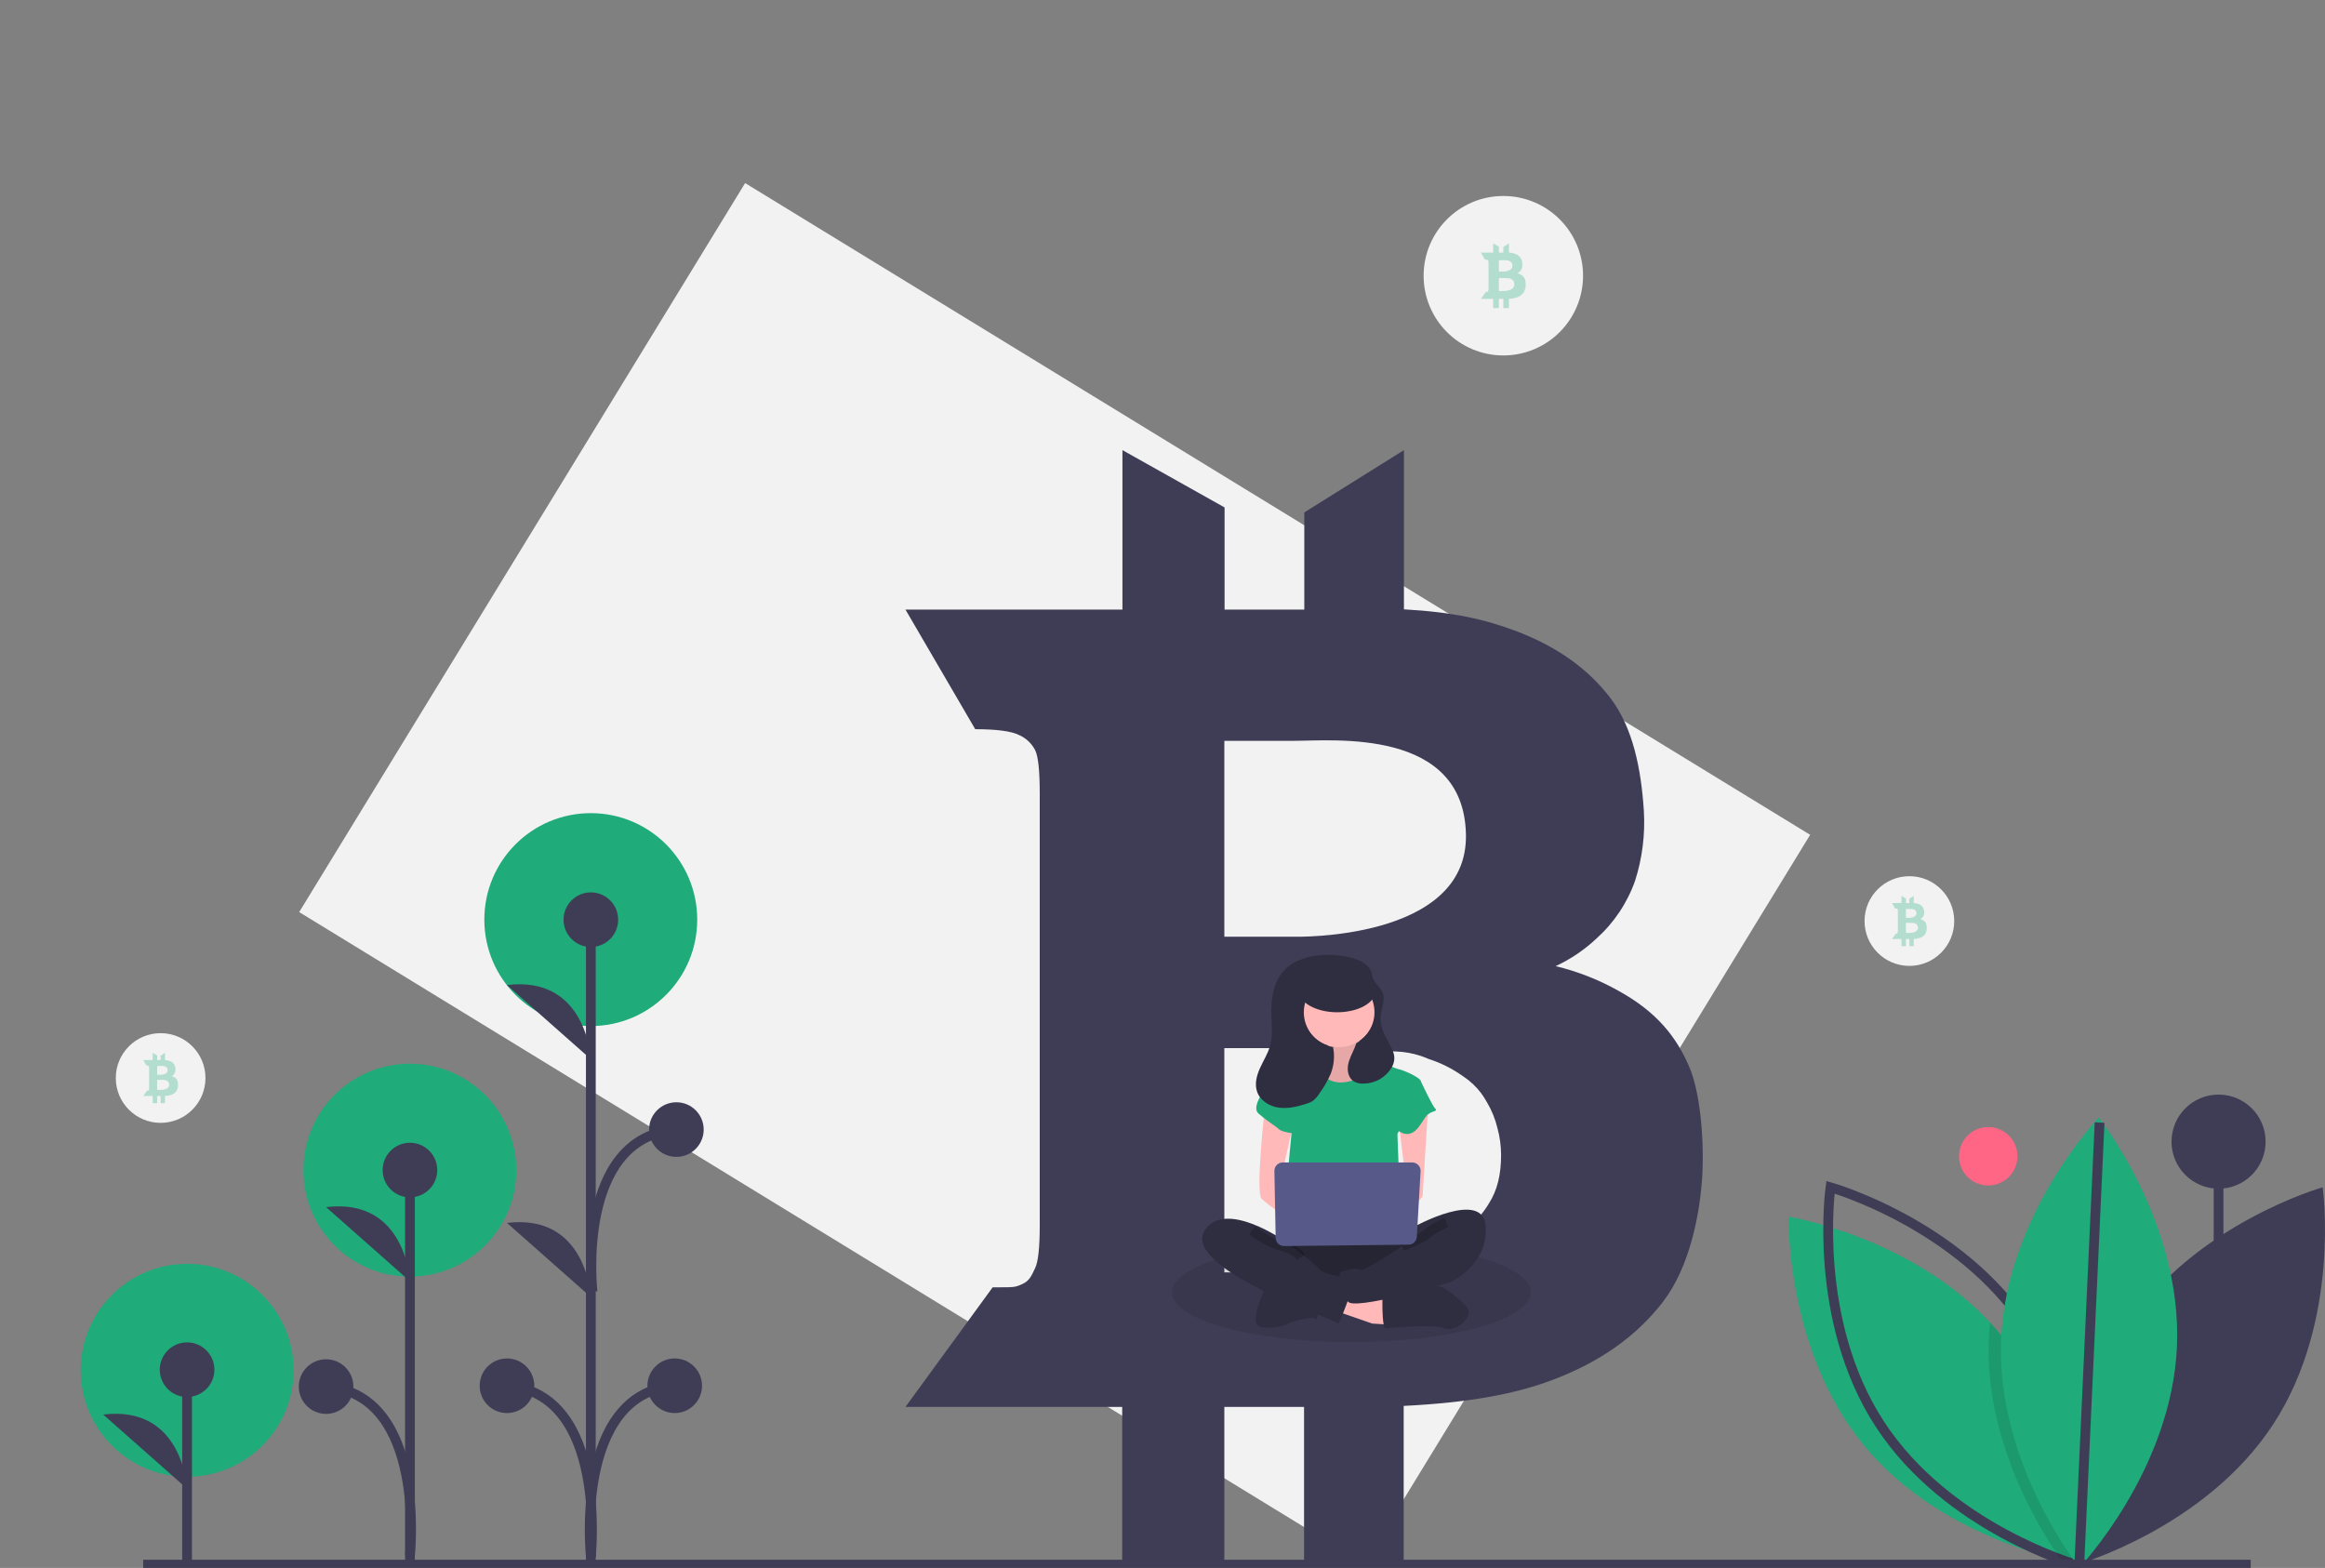 <svg width="476" height="321" viewBox="0 0 476 321" fill="none" xmlns="http://www.w3.org/2000/svg">
<rect x="0" y="0" width="476" height="321" fill="#808080" stroke="none"/>
<g clip-path="url(#clip0_1215_4136)">
<path d="M307.78 72.77C316.793 72.77 324.1 65.462 324.1 56.447C324.1 47.432 316.793 40.124 307.78 40.124C298.766 40.124 291.459 47.432 291.459 56.447C291.459 65.462 298.766 72.77 307.78 72.77Z" fill="#F2F2F2"/>
<path d="M370.593 170.911L152.549 37.483L61.254 186.73L279.298 320.158L370.593 170.911Z" fill="#F2F2F2"/>
<path d="M345.775 218.251C343.225 212.385 339.298 207.233 331.444 202.897C327.384 200.602 323.024 198.885 318.49 197.796C321.541 196.379 324.347 194.484 326.803 192.185C330.413 188.957 333.15 184.869 334.759 180.3C336.24 175.657 336.845 170.779 336.544 165.915C335.983 157.345 334.3 149.031 329.812 143.062C325.324 137.094 319 132.503 310.636 129.29C304.209 126.841 297.63 125.311 287.43 124.75V92.154L267.03 104.907V124.801H250.71V103.887L229.8 92.154V124.801H185.378L199.658 149.286C204.07 149.291 207.058 149.699 208.583 150.459C210.007 151.068 211.177 152.149 211.898 153.519C212.561 154.795 212.867 157.804 212.867 162.446V250.796C212.867 255.387 212.561 258.345 211.898 259.672C211.235 260.998 210.878 262.171 209.297 262.885C207.716 263.599 207.665 263.548 203.279 263.548H203.228L185.378 288.033H229.749V320.68H250.659V288.033H266.979V320.68H287.379V287.829C300.639 287.166 310.075 285.432 317.674 282.575C327.517 278.902 335.065 273.546 340.471 266.507C345.877 259.468 348.07 248.704 348.529 240.39C348.886 232.993 348.07 223.454 345.775 218.251ZM250.659 152.346H250.664V151.668H264.924C272.946 151.668 299.681 148.995 300.124 170.832C300.573 192.67 264.924 191.777 264.924 191.777H250.664V190.094H250.659V152.346ZM250.659 214.579H266.979C270.294 214.579 281.698 215.084 285.849 215.272C287.542 215.334 289.217 215.633 290.827 216.16C291.413 216.359 291.969 216.583 292.571 216.833C295.087 217.646 297.46 218.848 299.604 220.394C301.002 221.317 302.232 222.473 303.24 223.811C303.677 224.415 304.079 225.044 304.444 225.694C305.41 227.328 306.126 229.097 306.571 230.943C307.057 232.725 307.309 234.563 307.321 236.411C307.321 240.385 306.586 243.675 304.776 246.46C302.322 250.571 298.298 253.484 293.77 255.54C282.06 260.865 266.979 260.488 266.979 260.488H250.659V214.579Z" fill="#3F3D56"/>
<path opacity="0.3" d="M312.196 57.134C312.042 56.752 311.757 56.436 311.393 56.243C311.166 56.11 310.922 56.01 310.667 55.947C310.839 55.864 310.996 55.754 311.133 55.621C311.336 55.432 311.49 55.195 311.579 54.931C311.662 54.661 311.696 54.379 311.679 54.097C311.677 53.628 311.547 53.169 311.301 52.77C311.028 52.406 310.654 52.128 310.226 51.971C309.811 51.81 309.371 51.721 308.926 51.708V49.816L307.782 50.556V51.711H306.867V50.497L305.695 49.816V51.711H303.205L304.005 53.132C304.175 53.12 304.345 53.143 304.505 53.2C304.586 53.236 304.652 53.298 304.691 53.377C304.74 53.545 304.758 53.721 304.746 53.895V59.023C304.758 59.196 304.74 59.371 304.691 59.538C304.654 59.615 304.634 59.683 304.545 59.724C304.457 59.766 304.454 59.763 304.208 59.763H304.205L303.205 61.184H305.692V63.079H306.864V61.184H307.779V63.079H308.923V61.172C309.501 61.162 310.075 61.059 310.621 60.867C311.128 60.686 311.572 60.362 311.899 59.935C312.184 59.48 312.34 58.956 312.351 58.419C312.381 57.985 312.329 57.549 312.196 57.134V57.134ZM306.864 53.309H306.865V53.27H307.664C308.114 53.27 309.612 53.115 309.637 54.382C309.662 55.649 307.664 55.598 307.664 55.598H306.865V55.5H306.864V53.309ZM306.864 56.921H307.779C307.965 56.921 308.604 56.95 308.837 56.961C308.932 56.965 309.026 56.982 309.116 57.013C309.149 57.024 309.18 57.037 309.214 57.052C309.355 57.099 309.488 57.169 309.608 57.258C309.687 57.312 309.756 57.38 309.812 57.457C309.899 57.582 309.962 57.723 309.999 57.871C310.026 57.974 310.04 58.081 310.041 58.188C310.05 58.392 310.001 58.594 309.898 58.771C309.751 59.006 309.536 59.19 309.281 59.298C308.805 59.493 308.294 59.591 307.779 59.585H306.864V56.921Z" fill="#1FAB7A"/>
<path d="M407.052 242.703C410.356 242.703 413.034 240.024 413.034 236.719C413.034 233.415 410.356 230.736 407.052 230.736C403.748 230.736 401.07 233.415 401.07 236.719C401.07 240.024 403.748 242.703 407.052 242.703Z" fill="#FF6584"/>
<path d="M454.21 301.849V233.726" stroke="#3F3D56" stroke-width="2" stroke-miterlimit="10"/>
<path d="M454.21 243.359C459.53 243.359 463.842 239.046 463.842 233.725C463.842 228.405 459.53 224.092 454.21 224.092C448.89 224.092 444.578 228.405 444.578 233.725C444.578 239.046 448.89 243.359 454.21 243.359Z" fill="#3F3D56"/>
<path d="M435.241 271.868C421.328 293.208 425.14 320.35 425.14 320.35C425.14 320.35 451.509 312.893 465.422 291.553C479.335 270.213 475.522 243.071 475.522 243.071C475.522 243.071 449.153 250.528 435.241 271.868Z" fill="#3F3D56"/>
<path d="M425.065 320.102C425.065 320.102 424.727 320.048 424.103 319.922C423.606 319.821 422.922 319.677 422.086 319.479C414.613 317.716 394.745 311.759 381.756 296.097C365.499 276.486 366.183 249.086 366.183 249.086C366.183 249.086 391.041 253.126 407.421 270.737C408.131 271.494 408.821 272.279 409.493 273.091C423.639 290.155 424.957 313.114 425.062 318.79C425.076 319.641 425.065 320.102 425.065 320.102Z" fill="#1FAB7A"/>
<path d="M415.039 271.868C428.952 293.208 425.14 320.35 425.14 320.35C425.14 320.35 398.77 312.893 384.858 291.553C370.945 270.213 374.757 243.071 374.757 243.071C374.757 243.071 401.126 250.528 415.039 271.868Z" stroke="#3F3D56" stroke-width="2" stroke-miterlimit="10"/>
<path opacity="0.1" d="M425.062 318.79C424.694 319.233 424.37 319.612 424.103 319.922C423.512 320.596 423.177 320.949 423.177 320.949C423.177 320.949 422.77 320.437 422.086 319.478C418.328 314.239 406.239 295.607 407.172 274.085C407.223 272.957 407.306 271.841 407.421 270.737C408.131 271.494 408.821 272.279 409.493 273.091C423.639 290.155 424.957 313.114 425.062 318.79Z" fill="black"/>
<path d="M445.691 275.642C444.591 301.094 425.701 320.949 425.701 320.949C425.701 320.949 408.594 299.538 409.693 274.086C410.793 248.634 429.683 228.778 429.683 228.778C429.683 228.778 446.791 250.189 445.691 275.642Z" fill="#1FAB7A"/>
<path d="M425.701 320.228L429.854 229.816" stroke="#3F3D56" stroke-width="2" stroke-miterlimit="10"/>
<path d="M29.311 320.327H460.787" stroke="#3F3D56" stroke-width="2" stroke-miterlimit="10"/>
<path d="M120.951 210.067C132.986 210.067 142.743 200.309 142.743 188.271C142.743 176.233 132.986 166.474 120.951 166.474C108.915 166.474 99.158 176.233 99.158 188.271C99.158 200.309 108.915 210.067 120.951 210.067Z" fill="#1FAB7A"/>
<path d="M83.909 261.365C95.945 261.365 105.702 251.606 105.702 239.569C105.702 227.531 95.945 217.772 83.909 217.772C71.874 217.772 62.117 227.531 62.117 239.569C62.117 251.606 71.874 261.365 83.909 261.365Z" fill="#1FAB7A"/>
<path d="M38.32 302.332C50.355 302.332 60.112 292.573 60.112 280.535C60.112 268.497 50.355 258.739 38.32 258.739C26.284 258.739 16.527 268.497 16.527 280.535C16.527 292.573 26.284 302.332 38.32 302.332Z" fill="#1FAB7A"/>
<path d="M38.3 319.954V280.416" stroke="#3F3D56" stroke-width="2" stroke-miterlimit="10"/>
<path d="M38.3 286.007C41.388 286.007 43.89 283.503 43.89 280.415C43.89 277.327 41.388 274.824 38.3 274.824C35.213 274.824 32.71 277.327 32.71 280.415C32.71 283.503 35.213 286.007 38.3 286.007Z" fill="#3F3D56"/>
<path d="M38.3 304.783C38.3 304.783 37.502 287.604 21.13 289.601Z" fill="#3F3D56"/>
<path d="M120.964 320.231V188.351" stroke="#3F3D56" stroke-width="2" stroke-miterlimit="10"/>
<path d="M120.965 193.879C124.052 193.879 126.555 191.376 126.555 188.288C126.555 185.2 124.052 182.697 120.965 182.697C117.877 182.697 115.375 185.2 115.375 188.288C115.375 191.376 117.877 193.879 120.965 193.879Z" fill="#3F3D56"/>
<path d="M103.795 289.295C106.882 289.295 109.385 286.792 109.385 283.704C109.385 280.616 106.882 278.113 103.795 278.113C100.707 278.113 98.205 280.616 98.205 283.704C98.205 286.792 100.707 289.295 103.795 289.295Z" fill="#3F3D56"/>
<path d="M120.965 216.848C120.965 216.848 120.166 199.669 103.795 201.666Z" fill="#3F3D56"/>
<path d="M120.965 265.55C120.965 265.55 120.166 248.371 103.795 250.368Z" fill="#3F3D56"/>
<path d="M120.965 318.694C120.965 318.694 124.559 285.302 103.795 283.704" stroke="#3F3D56" stroke-width="2" stroke-miterlimit="10"/>
<path d="M138.137 289.295C141.224 289.295 143.727 286.792 143.727 283.704C143.727 280.616 141.224 278.113 138.137 278.113C135.05 278.113 132.547 280.616 132.547 283.704C132.547 286.792 135.05 289.295 138.137 289.295Z" fill="#3F3D56"/>
<path d="M120.967 318.694C120.967 318.694 117.373 285.302 138.137 283.704" stroke="#3F3D56" stroke-width="2" stroke-miterlimit="10"/>
<path d="M138.477 236.848C141.565 236.848 144.068 234.344 144.068 231.256C144.068 228.168 141.565 225.665 138.477 225.665C135.39 225.665 132.887 228.168 132.887 231.256C132.887 234.344 135.39 236.848 138.477 236.848Z" fill="#3F3D56"/>
<path d="M121.307 264.465C121.307 264.465 117.714 232.854 138.477 231.256" stroke="#3F3D56" stroke-width="2" stroke-miterlimit="10"/>
<path d="M83.929 320.045V239.544" stroke="#3F3D56" stroke-width="2" stroke-miterlimit="10"/>
<path d="M83.929 245.135C87.016 245.135 89.519 242.632 89.519 239.544C89.519 236.456 87.016 233.953 83.929 233.953C80.842 233.953 78.339 236.456 78.339 239.544C78.339 242.632 80.842 245.135 83.929 245.135Z" fill="#3F3D56"/>
<path d="M83.929 262.315C83.929 262.315 83.131 245.135 66.759 247.132Z" fill="#3F3D56"/>
<path d="M83.929 318.508C83.929 318.508 87.523 285.472 66.759 283.875" stroke="#3F3D56" stroke-width="2" stroke-miterlimit="10"/>
<path d="M66.759 289.466C69.847 289.466 72.349 286.962 72.349 283.874C72.349 280.787 69.847 278.283 66.759 278.283C63.672 278.283 61.169 280.787 61.169 283.874C61.169 286.962 63.672 289.466 66.759 289.466Z" fill="#3F3D56"/>
<path d="M390.911 197.745C395.981 197.745 400.091 193.635 400.091 188.564C400.091 183.493 395.981 179.382 390.911 179.382C385.841 179.382 381.73 183.493 381.73 188.564C381.73 193.635 385.841 197.745 390.911 197.745Z" fill="#F2F2F2"/>
<path opacity="0.1" d="M293.77 255.54C282.06 260.866 266.979 260.488 266.979 260.488H250.659V257.371C257.31 255.515 266.505 254.367 276.67 254.367C282.39 254.347 288.105 254.739 293.77 255.54V255.54Z" fill="black"/>
<path opacity="0.1" d="M313.39 264.569C313.39 270.205 296.947 274.771 276.669 274.771C256.391 274.771 239.949 270.205 239.949 264.569C239.949 261.758 244.039 259.213 250.659 257.371V260.488H266.979C266.979 260.488 282.06 260.865 293.77 255.54C305.434 257.244 313.39 260.646 313.39 264.569Z" fill="black"/>
<path d="M281.359 201.046H265.735V216.701H281.359V201.046Z" fill="#2F2E41"/>
<path d="M271.545 212.116C271.545 212.116 272.839 216.643 270.576 216.967C269.171 217.186 267.84 217.74 266.696 218.584L270.899 224.081H278.658L283.508 219.23C283.508 219.23 277.042 214.38 278.335 211.469C279.628 208.559 271.545 212.116 271.545 212.116Z" fill="#FFB9B9"/>
<path opacity="0.1" d="M271.545 212.116C271.545 212.116 272.839 216.643 270.576 216.967C269.171 217.186 267.84 217.74 266.696 218.584L270.899 224.081H278.658L283.508 219.23C283.508 219.23 277.042 214.38 278.335 211.469C279.628 208.559 271.545 212.116 271.545 212.116Z" fill="black"/>
<path d="M273.485 268.383L280.922 270.97L286.094 271.293L285.771 266.766L275.102 263.61L273.485 268.383Z" fill="#FFB9B9"/>
<path d="M283.023 267.412C283.023 267.412 283.023 271.94 283.67 271.94C284.316 271.94 293.046 270.969 295.632 271.94C298.219 272.91 302.098 269.353 300.158 267.412C298.218 265.472 295.054 262.562 293.08 263.209C291.106 263.855 283.023 265.472 283.023 265.472L283.023 267.412Z" fill="#2F2E41"/>
<path d="M259.26 263.209C259.26 263.209 255.38 270.97 257.967 271.617C260.553 272.263 263.463 271.293 263.786 270.97C264.11 270.646 268.636 269.353 269.283 270C269.929 270.646 269.929 267.413 269.929 267.413L259.26 263.209Z" fill="#2F2E41"/>
<path d="M262.493 252.538C262.493 252.538 256.35 260.945 260.876 263.209C265.403 265.472 287.064 265.472 288.681 263.209C290.297 260.945 290.944 253.831 288.681 253.184C286.418 252.538 262.493 252.538 262.493 252.538Z" fill="#2F2E41"/>
<path opacity="0.2" d="M262.493 252.538C262.493 252.538 256.35 260.945 260.876 263.209C265.403 265.472 287.064 265.472 288.681 263.209C290.297 260.945 290.944 253.831 288.681 253.184C286.418 252.538 262.493 252.538 262.493 252.538Z" fill="black"/>
<path d="M274.132 214.38C278.239 214.38 281.568 211.05 281.568 206.942C281.568 202.835 278.239 199.505 274.132 199.505C270.025 199.505 266.696 202.835 266.696 206.942C266.696 211.05 270.025 214.38 274.132 214.38Z" fill="#FFB9B9"/>
<path d="M262.493 218.584L268.959 217.29C268.959 217.29 270.576 222.464 275.749 221.494C280.922 220.524 282.215 217.29 282.215 217.29C282.215 217.29 286.095 218.907 286.418 218.907C286.741 218.907 290.944 220.524 290.944 221.494C290.944 222.464 286.095 232.165 286.095 232.165L286.741 249.627L262.816 248.98L264.433 231.842L262.493 218.584Z" fill="#1FAB7A"/>
<path d="M258.936 226.991C258.936 226.991 256.997 244.13 258.29 245.423C259.583 246.717 264.756 250.274 264.756 250.274V246.393L262.169 241.543L264.756 230.225L258.936 226.991Z" fill="#FFB9B9"/>
<path d="M292.399 226.506C292.399 226.506 291.267 244.13 291.267 244.777C291.267 245.423 288.357 247.687 287.388 247.687C286.418 247.687 285.771 246.07 285.771 246.07L288.034 243.483L286.418 230.225L292.399 226.506Z" fill="#FFB9B9"/>
<path d="M289.328 251.244C289.328 251.244 303.877 243.16 304.2 251.244C304.523 259.328 296.764 262.562 296.764 262.562C296.764 262.562 276.719 268.574 275.91 266.376C275.102 264.179 273.486 260.622 274.779 260.298C276.072 259.975 277.689 259.328 278.335 259.975C278.982 260.622 287.065 255.124 287.065 255.124L289.328 251.244Z" fill="#2F2E41"/>
<path opacity="0.2" d="M296.117 250.274C296.117 250.274 293.207 251.567 292.237 252.538C291.267 253.508 287.064 255.124 287.064 255.124" stroke="black" stroke-width="2" stroke-miterlimit="10"/>
<path d="M264.433 219.231L262.493 218.584C262.493 218.584 255.38 226.022 257.643 227.962C259.907 229.902 261.2 230.549 261.846 231.195C262.493 231.842 265.726 232.165 265.726 232.165L264.433 219.231Z" fill="#1FAB7A"/>
<path d="M288.035 220.847L290.944 221.494C290.944 221.494 293.208 226.344 293.854 226.991C294.501 227.638 292.884 227.315 291.914 228.608C290.944 229.902 289.974 232.165 288.035 232.165C286.095 232.165 283.508 228.931 283.508 228.931L288.035 220.847Z" fill="#1FAB7A"/>
<path d="M263.139 254.154C263.139 254.154 250.854 245.423 246.651 251.891C242.448 258.358 264.756 267.089 267.989 268.382C271.222 269.676 274.132 270.969 274.132 270.969C274.132 270.969 277.042 263.855 277.042 262.562C277.042 261.268 274.779 261.268 274.132 261.268C273.485 261.268 270.576 260.622 269.929 259.651C269.282 258.681 263.139 254.154 263.139 254.154Z" fill="#2F2E41"/>
<path opacity="0.2" d="M256.35 251.891C256.35 251.891 259.583 254.478 262.493 255.124C265.403 255.771 266.373 257.388 266.373 257.388" stroke="black" stroke-width="2" stroke-miterlimit="10"/>
<path d="M260.909 239.732L261.168 253.424C261.176 253.876 261.363 254.307 261.688 254.622C262.012 254.937 262.448 255.11 262.9 255.105L288.375 254.819C288.809 254.814 289.225 254.645 289.539 254.345C289.853 254.045 290.042 253.637 290.067 253.204L290.84 239.799C290.853 239.566 290.819 239.332 290.739 239.113C290.659 238.894 290.535 238.693 290.375 238.523C290.215 238.354 290.022 238.218 289.807 238.126C289.593 238.034 289.362 237.986 289.129 237.986H262.623C262.395 237.986 262.17 238.031 261.96 238.119C261.75 238.208 261.559 238.337 261.4 238.499C261.24 238.662 261.115 238.855 261.031 239.066C260.946 239.278 260.905 239.504 260.909 239.732V239.732Z" fill="#575A89"/>
<path d="M257.963 218.665C258.657 217.134 259.589 215.697 260.033 214.076C260.566 212.132 260.359 210.076 260.295 208.062C260.194 206.281 260.346 204.494 260.746 202.755C261.152 201.008 262.064 199.42 263.368 198.189C266.757 195.163 272.957 194.946 277.095 196.206C278.726 196.702 280.463 197.648 280.868 199.304C280.929 199.554 280.956 199.812 281.024 200.06C281.363 201.293 282.624 202.074 283.08 203.269C283.668 204.815 282.76 206.496 282.642 208.146C282.503 210.073 283.45 211.893 284.383 213.584C284.938 214.589 285.515 215.66 285.46 216.806C285.414 217.434 285.223 218.042 284.903 218.583C284.308 219.564 283.474 220.378 282.479 220.949C281.484 221.519 280.36 221.828 279.213 221.845C278.468 221.905 277.722 221.729 277.082 221.342C276.072 220.646 275.777 219.246 275.987 218.038C276.197 216.83 276.81 215.738 277.291 214.61C277.438 214.264 277.571 213.912 277.694 213.556C279.183 212.724 280.331 211.393 280.934 209.797C281.538 208.201 281.558 206.444 280.991 204.834C280.425 203.225 279.308 201.868 277.838 201.002C276.368 200.136 274.639 199.818 272.957 200.104C271.276 200.389 269.749 201.259 268.646 202.561C267.544 203.863 266.937 205.513 266.933 207.219C266.928 208.926 267.527 210.578 268.623 211.886C269.719 213.194 271.241 214.072 272.921 214.366C273.284 216.191 273.119 218.081 272.447 219.816C271.836 221.227 271.068 222.566 270.159 223.806C269.787 224.442 269.291 224.997 268.701 225.438C268.312 225.668 267.894 225.847 267.459 225.969C265.633 226.556 263.71 227.029 261.81 226.764C259.91 226.5 258.028 225.354 257.381 223.548C256.813 221.965 257.269 220.197 257.963 218.665Z" fill="#2F2E41"/>
<path d="M273.772 207.239C278.13 207.239 281.664 205.236 281.664 202.766C281.664 200.296 278.13 198.293 273.772 198.293C269.414 198.293 265.88 200.296 265.88 202.766C265.88 205.236 269.414 207.239 273.772 207.239Z" fill="#2F2E41"/>
<path opacity="0.3" d="M394.343 189.097C394.222 188.8 394.001 188.555 393.718 188.405C393.542 188.302 393.352 188.224 393.154 188.175C393.288 188.11 393.41 188.025 393.516 187.922C393.674 187.775 393.794 187.59 393.863 187.386C393.927 187.176 393.954 186.956 393.941 186.737C393.939 186.373 393.838 186.016 393.647 185.706C393.435 185.423 393.144 185.207 392.812 185.085C392.489 184.96 392.147 184.891 391.801 184.881V183.411L390.912 183.986V184.883H390.201V183.94L389.291 183.411V184.883H387.355L387.978 185.987C388.109 185.978 388.242 185.996 388.366 186.04C388.429 186.068 388.48 186.117 388.511 186.178C388.549 186.309 388.563 186.445 388.553 186.581V190.565C388.563 190.7 388.548 190.835 388.511 190.965C388.482 191.025 388.466 191.078 388.397 191.11C388.329 191.142 388.326 191.14 388.135 191.14H388.133L387.355 192.244H389.288V193.717H390.199V192.244H390.91V193.717H391.799V192.235C392.249 192.227 392.694 192.147 393.118 191.998C393.512 191.857 393.857 191.606 394.112 191.273C394.333 190.92 394.455 190.513 394.463 190.096C394.486 189.758 394.445 189.42 394.343 189.097V189.097ZM390.199 186.125H390.199V186.095H390.821C391.17 186.095 392.335 185.974 392.354 186.959C392.374 187.944 390.821 187.903 390.821 187.903H390.199V187.827H390.199V186.125ZM390.199 188.932H390.91C391.055 188.932 391.551 188.954 391.732 188.963C391.806 188.966 391.879 188.979 391.949 189.003C391.975 189.012 391.999 189.022 392.025 189.033C392.135 189.07 392.238 189.124 392.331 189.194C392.393 189.236 392.446 189.288 392.49 189.348C392.557 189.446 392.606 189.555 392.635 189.67C392.656 189.75 392.667 189.833 392.667 189.916C392.675 190.075 392.636 190.232 392.557 190.369C392.443 190.552 392.275 190.695 392.077 190.779C391.707 190.931 391.31 191.006 390.91 191.002H390.199V188.932Z" fill="#1FAB7A"/>
<path d="M32.886 229.882C37.956 229.882 42.066 225.771 42.066 220.7C42.066 215.629 37.956 211.518 32.886 211.518C27.816 211.518 23.706 215.629 23.706 220.7C23.706 225.771 27.816 229.882 32.886 229.882Z" fill="#F2F2F2"/>
<path opacity="0.3" d="M36.318 221.234C36.198 220.936 35.977 220.691 35.694 220.541C35.518 220.438 35.328 220.36 35.13 220.311C35.263 220.247 35.385 220.161 35.492 220.058C35.65 219.911 35.769 219.727 35.838 219.522C35.903 219.312 35.929 219.092 35.916 218.873C35.915 218.509 35.813 218.153 35.623 217.843C35.41 217.559 35.12 217.344 34.788 217.222C34.465 217.096 34.123 217.027 33.777 217.017V215.547L32.888 216.122V217.019H32.177V216.076L31.266 215.547V217.019H29.331L29.953 218.123C30.085 218.114 30.217 218.132 30.342 218.176C30.404 218.204 30.456 218.253 30.486 218.314C30.524 218.445 30.538 218.581 30.529 218.717V222.701C30.538 222.836 30.524 222.972 30.486 223.101C30.457 223.161 30.442 223.214 30.373 223.246C30.304 223.279 30.302 223.276 30.111 223.276H30.109L29.331 224.38H31.264V225.853H32.175V224.38H32.886V225.853H33.774V224.371C34.224 224.363 34.67 224.283 35.094 224.134C35.488 223.994 35.833 223.742 36.087 223.41C36.309 223.056 36.43 222.649 36.438 222.232C36.462 221.894 36.421 221.556 36.318 221.234ZM32.175 218.261H32.175V218.231H32.796C33.146 218.231 34.31 218.11 34.33 219.095C34.349 220.08 32.796 220.04 32.796 220.04H32.175V219.964H32.175L32.175 218.261ZM32.175 221.068H32.886C33.03 221.068 33.527 221.091 33.708 221.099C33.782 221.102 33.855 221.115 33.925 221.139C33.95 221.148 33.974 221.158 34.001 221.17C34.111 221.206 34.214 221.261 34.307 221.33C34.368 221.372 34.422 221.424 34.465 221.484C34.533 221.582 34.582 221.691 34.611 221.806C34.632 221.886 34.643 221.969 34.643 222.052C34.65 222.211 34.612 222.368 34.532 222.506C34.418 222.688 34.251 222.831 34.053 222.915C33.683 223.067 33.286 223.143 32.886 223.138H32.175L32.175 221.068Z" fill="#1FAB7A"/>
</g>
<defs>
<clipPath id="clip0_1215_4136">
<rect width="476" height="321" fill="white"/>
</clipPath>
</defs>
</svg>

